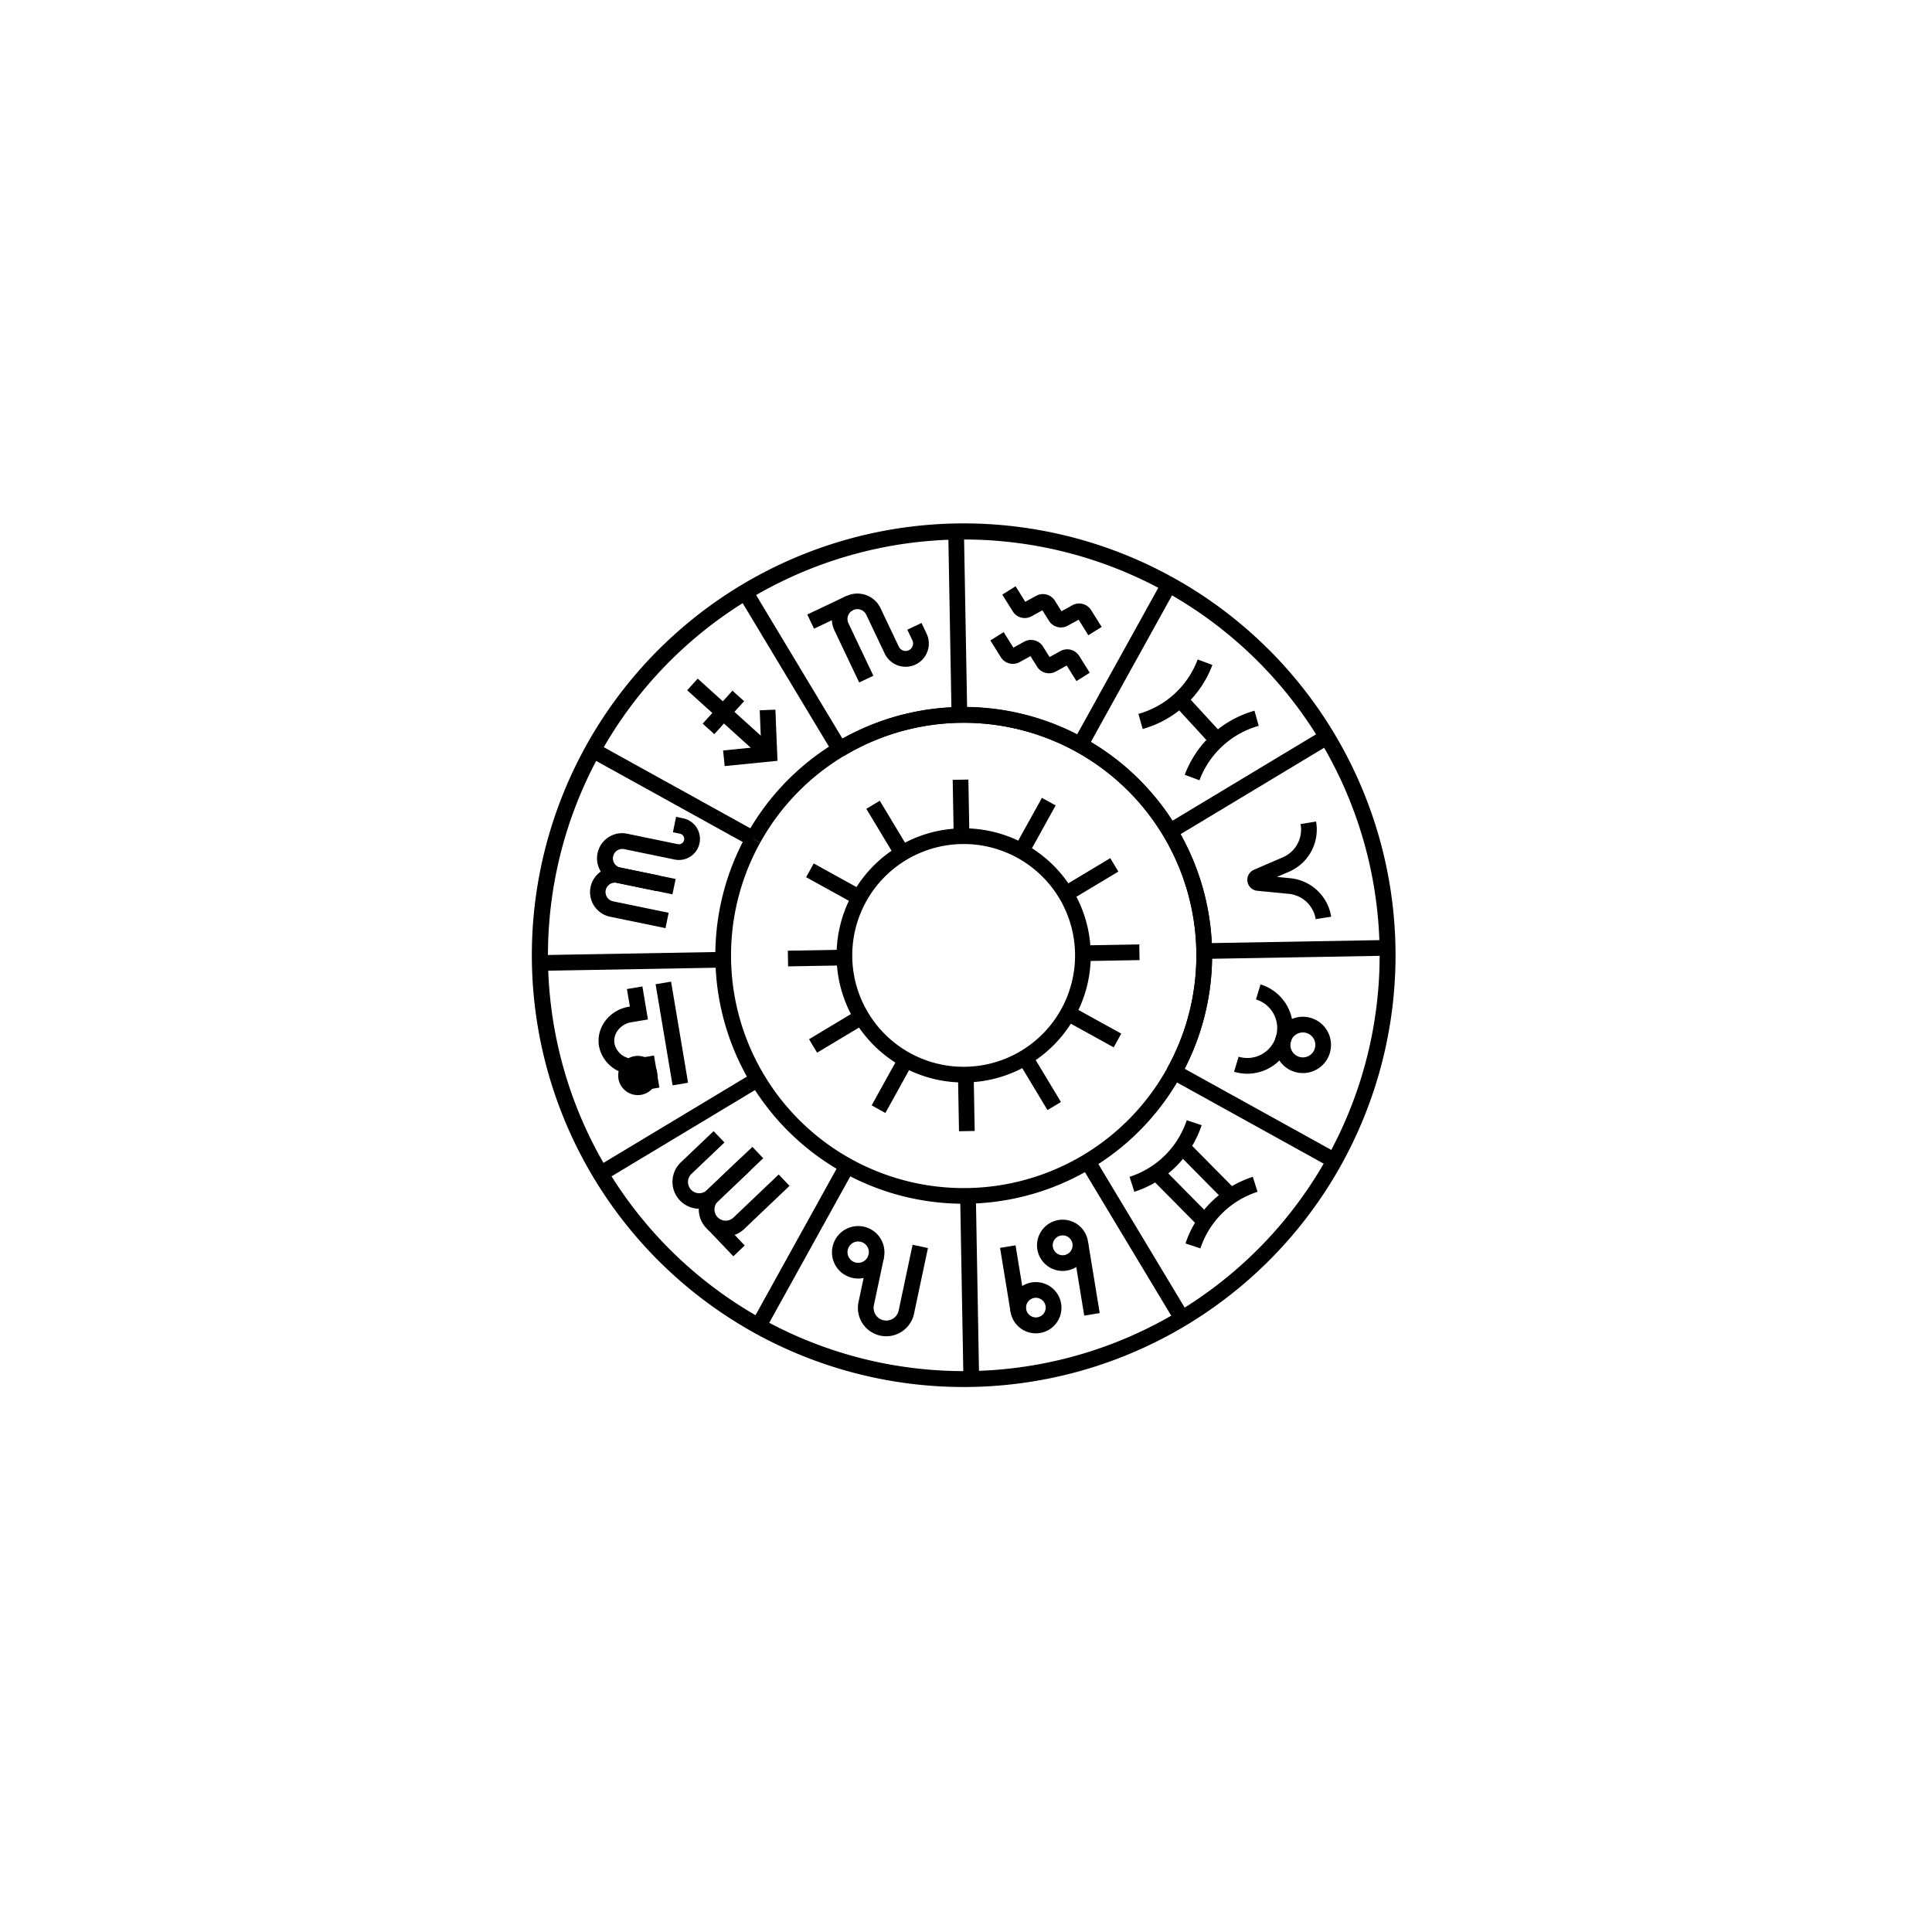 <svg viewBox="0 0 3060 3060" version="1.0" height="4080" width="4080" xmlns="http://www.w3.org/2000/svg"><path d="M1526.371 2196.82c-14.887 0-29.754-.484-44.61-1.457a682.402 682.402 0 0 1-44.417-4.36 684.909 684.909 0 0 1-44.04-7.245 684.51 684.51 0 0 1-86.195-23.024 683.546 683.546 0 0 1-41.785-15.675 683.181 683.181 0 0 1-40.676-18.368 682.403 682.403 0 0 1-39.394-20.98 684.505 684.505 0 0 1-74.266-49.434 685.43 685.43 0 0 1-34.554-28.242 682.671 682.671 0 0 1-32.641-30.437 680.77 680.77 0 0 1-30.586-32.5 683.812 683.812 0 0 1-99.34-147.75 683.279 683.279 0 0 1-47.531-124.957 685.812 685.812 0 0 1-10.305-43.422 684.284 684.284 0 0 1-13.664-132.989 685.102 685.102 0 0 1 1.254-44.609 684.78 684.78 0 0 1 11.215-88.5 684.337 684.337 0 0 1 9.91-43.512 684.403 684.403 0 0 1 28.219-84.629 683.547 683.547 0 0 1 38.996-80.234 683.555 683.555 0 0 1 77.2-109.156 684.668 684.668 0 0 1 62.656-63.5 684.231 684.231 0 0 1 70.394-54.809 683.956 683.956 0 0 1 37.726-23.843 685.847 685.847 0 0 1 39.2-21.336 683.461 683.461 0 0 1 40.511-18.73 681.669 681.669 0 0 1 41.645-16.052 682.129 682.129 0 0 1 42.602-13.3 683.561 683.561 0 0 1 176.324-24.754 685.454 685.454 0 0 1 44.62 1.054c14.86.84 29.68 2.16 44.454 3.965a682.636 682.636 0 0 1 44.102 6.856 682.475 682.475 0 0 1 43.562 9.714 682.755 682.755 0 0 1 42.836 12.536 685.506 685.506 0 0 1 41.926 15.3 685.474 685.474 0 0 1 40.84 18.004 684.815 684.815 0 0 1 77.722 43.793 682.89 682.89 0 0 1 71.363 53.54 682.426 682.426 0 0 1 32.915 30.144 682.877 682.877 0 0 1 59.582 66.394 682.684 682.684 0 0 1 26.418 35.97 682.48 682.48 0 0 1 24.015 37.616 681.846 681.846 0 0 1 21.512 39.102 680.924 680.924 0 0 1 18.914 40.418 680.65 680.65 0 0 1 16.238 41.57 680.423 680.423 0 0 1 13.492 42.54 685.153 685.153 0 0 1 10.692 43.327 685.651 685.651 0 0 1 7.84 43.934 681.15 681.15 0 0 1 4.957 44.352 681.865 681.865 0 0 1 2.054 44.578 682.516 682.516 0 0 1-.855 44.617 685.549 685.549 0 0 1-3.766 44.469 680.689 680.689 0 0 1-6.66 44.129 682.838 682.838 0 0 1-21.867 86.484 686.404 686.404 0 0 1-15.113 41.992 683.926 683.926 0 0 1-144.5 223.461 684.365 684.365 0 0 1-101.988 86.45 684.79 684.79 0 0 1-37.512 24.179 685.718 685.718 0 0 1-39.012 21.684 682.405 682.405 0 0 1-40.34 19.093 684.81 684.81 0 0 1-41.5 16.422 682.337 682.337 0 0 1-42.484 13.68 683.961 683.961 0 0 1-188.305 26.437Zm-.05-1342.343c-3.934 0-7.84.035-11.774.109a654.771 654.771 0 0 0-35.879 1.629 659.85 659.85 0 0 0-71.227 9.11 665.07 665.07 0 0 0-35.132 7.452 655.877 655.877 0 0 0-34.676 9.36 656.98 656.98 0 0 0-67.567 24.304 661.459 661.459 0 0 0-32.687 14.88 660.045 660.045 0 0 0-31.832 16.64 659.64 659.64 0 0 0-60.7 38.351 659.303 659.303 0 0 0-28.695 21.602 657.35 657.35 0 0 0-27.472 23.133 656.608 656.608 0 0 0-26.172 24.594 659.495 659.495 0 0 0-24.793 25.984 659.27 659.27 0 0 0-65.379 85.504 654.296 654.296 0 0 0-18.578 30.734 661.48 661.48 0 0 0-16.88 31.7 659.502 659.502 0 0 0-28.45 65.926 659.132 659.132 0 0 0-21.1 68.624 655.56 655.56 0 0 0-7.71 35.074 658.48 658.48 0 0 0-5.794 35.446 659.568 659.568 0 0 0-5.746 71.566 658.174 658.174 0 0 0 2.078 71.77 657.69 657.69 0 0 0 9.879 71.113 658.366 658.366 0 0 0 42.602 136.91 659.709 659.709 0 0 0 15.23 32.524 659.667 659.667 0 0 0 16.985 31.644 657.684 657.684 0 0 0 18.683 30.672 656.942 656.942 0 0 0 42.238 58.063 657.668 657.668 0 0 0 48.305 53.12 662.045 662.045 0 0 0 26.254 24.508 662.415 662.415 0 0 0 27.55 23.04 658.34 658.34 0 0 0 58.664 41.406 658.337 658.337 0 0 0 30.934 18.246 654.682 654.682 0 0 0 31.887 16.531 655.955 655.955 0 0 0 32.738 14.77 662.33 662.33 0 0 0 33.493 12.964 659.36 659.36 0 0 0 34.152 11.118 656.848 656.848 0 0 0 34.707 9.238 657.395 657.395 0 0 0 70.668 12.742 658.779 658.779 0 0 0 71.633 4.977 659.249 659.249 0 0 0 107.398-7.207 656.576 656.576 0 0 0 70.328-14.5 659.052 659.052 0 0 0 68.332-22.067 658.043 658.043 0 0 0 33.16-13.797 658.059 658.059 0 0 0 94.294-51.91 658.156 658.156 0 0 0 57.609-42.86 659.684 659.684 0 0 0 52.605-48.871 659.086 659.086 0 0 0 24.223-26.515 659.342 659.342 0 0 0 22.746-27.793 659.804 659.804 0 0 0 40.774-59.098 658.145 658.145 0 0 0 34.102-63.188 659.01 659.01 0 0 0 14.417-32.89 656.304 656.304 0 0 0 12.602-33.629 658.717 658.717 0 0 0 26.574-104.3 660.705 660.705 0 0 0 5.023-35.559 656.53 656.53 0 0 0 3.078-35.781 662.668 662.668 0 0 0 1.125-35.895 658.93 658.93 0 0 0-3.628-71.707 657.326 657.326 0 0 0-4.739-35.597 655.718 655.718 0 0 0-6.672-35.29 660.616 660.616 0 0 0-8.586-34.87 659.006 659.006 0 0 0-36.96-101.086 654.645 654.645 0 0 0-15.93-32.188 657.338 657.338 0 0 0-17.66-31.27 661.032 661.032 0 0 0-11.211-17.984 660.867 660.867 0 0 0-24.133-34.836 647.304 647.304 0 0 0-12.895-16.816 660.466 660.466 0 0 0-27.375-32.352 653.163 653.163 0 0 0-29.402-30.52 668.7 668.7 0 0 0-15.418-14.538 667.93 667.93 0 0 0-15.883-14.032 650.82 650.82 0 0 0-16.324-13.515 660.782 660.782 0 0 0-51.46-37.297 661.026 661.026 0 0 0-17.927-11.305 653.349 653.349 0 0 0-18.277-10.726 664.239 664.239 0 0 0-18.613-10.133 659.45 659.45 0 0 0-57.664-26.73 661.54 661.54 0 0 0-59.97-21.051 661.16 661.16 0 0 0-20.405-5.72 666.88 666.88 0 0 0-20.582-5.058 666.967 666.967 0 0 0-20.735-4.394 673.58 673.58 0 0 0-20.86-3.727 667.62 667.62 0 0 0-20.972-3.05 645.32 645.32 0 0 0-21.062-2.376 658.433 658.433 0 0 0-21.125-1.699 648.774 648.774 0 0 0-21.168-1.015 649.626 649.626 0 0 0-21.192-.336Zm344.132 849.293-21.73-12.09a364.2 364.2 0 0 0 7.03-13.332 366.185 366.185 0 0 0 12.395-27.465c1.88-4.664 3.66-9.36 5.348-14.094a369.166 369.166 0 0 0 8.938-28.777 368.395 368.395 0 0 0 3.582-14.64 368.422 368.422 0 0 0-163-391.754 363.58 363.58 0 0 0-12.91-7.782 364.157 364.157 0 0 0-13.215-7.246 373.709 373.709 0 0 0-13.5-6.703 370.094 370.094 0 0 0-27.77-11.715 364.778 364.778 0 0 0-14.219-4.996 364.61 364.61 0 0 0-14.41-4.41 361.821 361.821 0 0 0-14.582-3.82 368.575 368.575 0 0 0-29.566-5.832 369.672 369.672 0 0 0-14.942-2.009 371.116 371.116 0 0 0-15.007-1.39 365.152 365.152 0 0 0-15.051-.777 365.768 365.768 0 0 0-15.07-.16c-5.028.046-10.047.199-15.067.452-5.02.254-10.031.61-15.035 1.07-5.004.462-9.996 1.02-14.977 1.684-4.98.664-9.945 1.43-14.894 2.297a364.937 364.937 0 0 0-14.793 2.903 361.582 361.582 0 0 0-14.656 3.504 367.164 367.164 0 0 0-42.95 14.066 366.226 366.226 0 0 0-27.53 12.254 370.31 370.31 0 0 0-13.368 6.96 363.61 363.61 0 0 0-13.074 7.505l-.012.011-1.129.68a368.248 368.248 0 0 0-39.234 27.422 368.692 368.692 0 0 0-35.348 32.277 368.148 368.148 0 0 0-30.863 36.586 367.492 367.492 0 0 0-25.864 40.278l-21.753-12.043a392.455 392.455 0 0 1 9.757-16.668 390.513 390.513 0 0 1 10.563-16.172 392.744 392.744 0 0 1 23.441-30.691 387.733 387.733 0 0 1 12.824-14.446 391.608 391.608 0 0 1 27.696-26.918 386.773 386.773 0 0 1 14.804-12.406 391.223 391.223 0 0 1 31.348-22.563 394.156 394.156 0 0 1 33.406-19.379 393.389 393.389 0 0 1 17.38-8.433 390.538 390.538 0 0 1 17.769-7.574 394.89 394.89 0 0 1 18.12-6.692 394.926 394.926 0 0 1 37.118-10.676 395.22 395.22 0 0 1 37.988-6.984 392.49 392.49 0 0 1 38.488-3.223c6.438-.222 12.876-.289 19.317-.195 6.438.094 12.875.348 19.3.758 6.43.41 12.845.976 19.243 1.703a390.312 390.312 0 0 1 19.137 2.645 391.207 391.207 0 0 1 18.98 3.582 393.134 393.134 0 0 1 55.574 16.261 398.85 398.85 0 0 1 17.918 7.219 391.116 391.116 0 0 1 17.543 8.09 391.038 391.038 0 0 1 17.121 8.937 394.293 394.293 0 0 1 32.829 20.344 394.302 394.302 0 0 1 15.629 11.36 394.484 394.484 0 0 1 29.484 24.941 394.824 394.824 0 0 1 26.898 27.715 397.329 397.329 0 0 1 12.395 14.816 391.901 391.901 0 0 1 22.535 31.363 391.646 391.646 0 0 1 10.086 16.473 392.98 392.98 0 0 1 37.703 88.66 400.213 400.213 0 0 1 4.867 18.692 395.088 395.088 0 0 1 3.942 18.91 388.812 388.812 0 0 1 3.007 19.078 391.176 391.176 0 0 1 2.07 19.203c.536 6.418.911 12.848 1.126 19.285a388.2 388.2 0 0 1 .176 19.313 387.899 387.899 0 0 1-.774 19.3 394.207 394.207 0 0 1-4.379 38.367 393.016 393.016 0 0 1-8.125 37.758 392.843 392.843 0 0 1-11.785 36.774c-2.266 6.031-4.676 12-7.234 17.91a393.288 393.288 0 0 1-17.059 34.648Zm0 0"></path><path d="M1526.36 1906.543a392.691 392.691 0 0 1-50.914-3.305 391.873 391.873 0 0 1-50.055-9.863 394.032 394.032 0 0 1-48.36-16.258 393.099 393.099 0 0 1-23.285-10.449 393.284 393.284 0 0 1-44.297-25.305 397.636 397.636 0 0 1-20.828-14.754 395.107 395.107 0 0 1-19.824-16.074 394.8 394.8 0 0 1-18.738-17.324 396.939 396.939 0 0 1-17.579-18.504 393.326 393.326 0 0 1-91.023-180.234 391.403 391.403 0 0 1-4.457-25.13 392.033 392.033 0 0 1-2.82-25.363 393.985 393.985 0 0 1-1.168-25.496c-.114-8.507.05-17.015.488-25.515a392.822 392.822 0 0 1 11.344-75.606 390.28 390.28 0 0 1 7.023-24.535 390.527 390.527 0 0 1 8.598-24.027 392.767 392.767 0 0 1 21.773-46.133l21.73 12.074c-3.573 6.45-6.948 13-10.124 19.653a368.054 368.054 0 0 0-28.234 83.582 369.674 369.674 0 0 0-6.419 43.718 371.826 371.826 0 0 0-1.23 22.07c-.191 7.372-.16 14.739.094 22.106.254 7.367.726 14.719 1.418 22.059a369.476 369.476 0 0 0 6.793 43.664 368.212 368.212 0 0 0 50.68 121.812 364.943 364.943 0 0 0 12.558 18.192 368.32 368.32 0 0 0 13.625 17.406 370.362 370.362 0 0 0 30.262 32.207 368.188 368.188 0 0 0 33.898 28.351 367.543 367.543 0 0 0 37.047 24.09 367.039 367.039 0 0 0 39.668 19.484 368.349 368.349 0 0 0 63.148 19.996 372.597 372.597 0 0 0 21.727 4.102 369.132 369.132 0 0 0 66.094 4.41 368.758 368.758 0 0 0 108.484-18.992 368.204 368.204 0 0 0 40.988-16.527c6.66-3.16 13.22-6.52 19.676-10.074 6.461-3.555 12.805-7.301 19.04-11.238a369.735 369.735 0 0 0 35.883-25.793 370.156 370.156 0 0 0 16.718-14.465 368.108 368.108 0 0 0 30.684-31.8 366.378 366.378 0 0 0 13.859-17.224 367.532 367.532 0 0 0 24.496-36.777 367.01 367.01 0 0 0 10.55-19.426 368.795 368.795 0 0 0 17.52-40.57 372.577 372.577 0 0 0 6.902-21 370.555 370.555 0 0 0 5.63-21.375 367.955 367.955 0 0 0 7.37-43.57 367.937 367.937 0 0 0 1.165-66.223 363.939 363.939 0 0 0-2.262-21.992 367.604 367.604 0 0 0-3.574-21.813 369.646 369.646 0 0 0-4.875-21.558 367.168 367.168 0 0 0-6.16-21.23 368.106 368.106 0 0 0-16.082-41.16 370.088 370.088 0 0 0-9.86-19.786 371.155 371.155 0 0 0-11.031-19.156 369.47 369.47 0 0 0-12.16-18.461 369.62 369.62 0 0 0-27.524-34.57 368.538 368.538 0 0 0-15.27-15.985 368.428 368.428 0 0 0-109.015-74.324 368.921 368.921 0 0 0-20.46-8.375 368.435 368.435 0 0 0-20.927-7.13 367.994 367.994 0 0 0-42.941-10.438 371.957 371.957 0 0 0-21.863-3.272 368.91 368.91 0 0 0-44.121-2.582 368.844 368.844 0 0 0-44.11 2.719 365.576 365.576 0 0 0-21.855 3.335 368.938 368.938 0 0 0-42.91 10.566 365.36 365.36 0 0 0-20.903 7.196 367.713 367.713 0 0 0-40.328 18.078 366.725 366.725 0 0 0-19.277 10.82l-12.844-21.277a393.564 393.564 0 0 1 39.852-20.96 393.3 393.3 0 0 1 130.14-33.938c7.485-.629 14.98-1.04 22.488-1.235a393.63 393.63 0 0 1 89.555 7.942 393.24 393.24 0 0 1 21.922 5.172 395.46 395.46 0 0 1 21.59 6.414 394.437 394.437 0 0 1 62.078 26.496 392.275 392.275 0 0 1 38.465 23.402 395.771 395.771 0 0 1 18.168 13.313 398.305 398.305 0 0 1 17.375 14.332 394.534 394.534 0 0 1 16.523 15.3 393.613 393.613 0 0 1 43.957 51.215 393.18 393.18 0 0 1 12.617 18.657 393.76 393.76 0 0 1 11.532 19.343 395.075 395.075 0 0 1 19.648 40.512 393.399 393.399 0 0 1 29.672 131.164c.379 7.5.543 15.004.496 22.516a393.314 393.314 0 0 1-.797 22.508 391.821 391.821 0 0 1-5.441 44.691 392.956 392.956 0 0 1-35.477 106.48 393.388 393.388 0 0 1-35.316 57.512 392.065 392.065 0 0 1-13.903 17.719 391.606 391.606 0 0 1-14.89 16.895 395.055 395.055 0 0 1-15.836 16.015 394.355 394.355 0 0 1-34.29 29.184 394.891 394.891 0 0 1-18.339 13.07 391.968 391.968 0 0 1-19.059 12 393.641 393.641 0 0 1-60.852 29.203 393.364 393.364 0 0 1-109.577 24.317c-7.492.562-14.992.914-22.5 1.05-2.344.036-4.688.055-7.028.059Zm0 0"></path><path d="m1520.742 1894.277 24.86-.441 5.191 290.223-24.855.441ZM1501.898 842.379l24.856-.445 5.195 290.238-24.86.441ZM1169.723 944.418l21.316-12.816 149.64 248.82-21.316 12.82ZM1712.023 1846.02l21.317-12.817 149.633 248.824-21.313 12.817ZM933.04 1198.965l12.038-21.75 254.05 140.613-12.038 21.75ZM1853.574 1708.602l12.04-21.75 254.05 140.613-12.043 21.75ZM1907.004 1493.922l290.258-5.102.437 24.856-290.258 5.101ZM854.992 1512.762l290.258-5.102.434 24.856-290.254 5.101ZM1846.387 1306.285l248.804-149.691 12.817 21.297-248.805 149.695ZM944.66 1848.5l248.844-149.629 12.82 21.313-248.847 149.629ZM1700.004 1173.996l140.633-254.02 21.75 12.04-140.633 254.02ZM1190.316 2094.422l140.637-254.02 21.75 12.04-140.637 254.019ZM1041.234 1703.41c0 1.016-.046 2.031-.148 3.043a31.522 31.522 0 0 1-.445 3.016 31.166 31.166 0 0 1-3.075 8.582 31.018 31.018 0 0 1-10.137 11.184 31.018 31.018 0 0 1-11.199 4.636c-.996.2-2 .348-3.011.45a31.818 31.818 0 0 1-3.047.148c-1.016 0-2.031-.051-3.043-.149a31.75 31.75 0 0 1-5.973-1.188 31.172 31.172 0 0 1-10.691-5.715 31.105 31.105 0 0 1-8.992-12.124 30.904 30.904 0 0 1-2.215-8.84 31.676 31.676 0 0 1-.149-3.043c0-1.02.051-2.035.149-3.047a31.535 31.535 0 0 1 1.187-5.972 31.172 31.172 0 0 1 5.715-10.688 31.105 31.105 0 0 1 12.125-8.992c.938-.387 1.895-.73 2.871-1.027a31.75 31.75 0 0 1 5.973-1.188 31.676 31.676 0 0 1 3.043-.148c1.015 0 2.031.05 3.047.148a31.75 31.75 0 0 1 5.969 1.188 31.172 31.172 0 0 1 10.691 5.715 31.105 31.105 0 0 1 8.992 12.124 30.904 30.904 0 0 1 2.215 8.84c.101 1.012.148 2.028.148 3.047ZM1809.805 1154.637l-6.676-23.946a140.076 140.076 0 0 0 15.613-5.39 140.403 140.403 0 0 0 28.809-16.051 140.672 140.672 0 0 0 34.289-35.45 140.45 140.45 0 0 0 8.406-14.214 141.061 141.061 0 0 0 6.684-15.106l23.304 8.668a165.23 165.23 0 0 1-7.867 17.782 165.537 165.537 0 0 1-4.703 8.511 164.439 164.439 0 0 1-5.191 8.223 164.626 164.626 0 0 1-11.793 15.46 165.287 165.287 0 0 1-6.551 7.188 165.567 165.567 0 0 1-6.969 6.79 164.932 164.932 0 0 1-15.062 12.293 162.658 162.658 0 0 1-8.047 5.464 168.135 168.135 0 0 1-8.352 4.985 167.168 167.168 0 0 1-17.512 8.449c-3 1.238-6.03 2.387-9.097 3.441a163.729 163.729 0 0 1-9.285 2.903ZM1899.781 1235.832l-23.308-8.664a166.69 166.69 0 0 1 7.87-17.781 165.652 165.652 0 0 1 9.9-16.739 168.128 168.128 0 0 1 5.667-7.902 166.87 166.87 0 0 1 6.125-7.559 165.472 165.472 0 0 1 36.633-31.73 168.135 168.135 0 0 1 8.352-4.984c2.835-1.578 5.71-3.07 8.632-4.48a164.06 164.06 0 0 1 8.883-3.97 160.452 160.452 0 0 1 9.098-3.441 164.6 164.6 0 0 1 9.281-2.902l6.68 23.945a141.194 141.194 0 0 0-15.617 5.387 140.8 140.8 0 0 0-53.09 38.363 140.738 140.738 0 0 0-25.106 42.457Zm0 0"></path><path d="m1859.633 1116.402 18.304-16.82 59.126 64.32-18.305 16.825ZM1901.238 1977.258l-23.597-7.817a161.445 161.445 0 0 1 3.336-9.132 165.586 165.586 0 0 1 8.254-17.602 166.938 166.938 0 0 1 4.886-8.41 167.221 167.221 0 0 1 5.371-8.106 166.123 166.123 0 0 1 12.125-15.199 165.338 165.338 0 0 1 6.711-7.039 165.23 165.23 0 0 1 14.598-12.84 161.446 161.446 0 0 1 7.84-5.754 161.689 161.689 0 0 1 8.164-5.285 168.58 168.58 0 0 1 8.457-4.8 168.695 168.695 0 0 1 8.726-4.294 169.863 169.863 0 0 1 8.965-3.773 165.803 165.803 0 0 1 9.172-3.238l7.547 23.668a141.118 141.118 0 0 0-30 13.688 141.647 141.647 0 0 0-13.594 9.382 141.148 141.148 0 0 0-12.402 10.91 140.671 140.671 0 0 0-28.438 40.3 140.964 140.964 0 0 0-6.12 15.34ZM1796.625 1887.598l-7.555-23.672a140.81 140.81 0 0 0 43.605-23.07 140.58 140.58 0 0 0 12.4-10.915 140.726 140.726 0 0 0 34.555-55.652l23.597 7.816a161.566 161.566 0 0 1-3.336 9.137 167.004 167.004 0 0 1-8.25 17.606 165.107 165.107 0 0 1-4.887 8.406 165.44 165.44 0 0 1-5.371 8.11 166.12 166.12 0 0 1-25.946 28.878c-2.433 2.14-4.93 4.211-7.488 6.203a168.214 168.214 0 0 1-7.84 5.758 166.977 166.977 0 0 1-16.625 10.086 168.694 168.694 0 0 1-8.726 4.293 168.489 168.489 0 0 1-8.965 3.773 168.993 168.993 0 0 1-9.168 3.243Zm0 0"></path><path d="m1863.547 1825.332 17.672-17.484 77.054 77.859-17.671 17.484ZM1822.594 1865.836l17.668-17.484 77.074 77.863-17.672 17.484ZM1723.79 1006.148l-15.415-24.62-17.02 9.359c-.625.351-1.265.672-1.918.965a23.054 23.054 0 0 1-4.07 1.355c-.699.16-1.402.285-2.113.379-.711.09-1.426.148-2.14.172-.716.027-1.43.015-2.15-.031a21.705 21.705 0 0 1-2.132-.235 22.626 22.626 0 0 1-6.129-1.914 21.464 21.464 0 0 1-1.89-1.02 22.308 22.308 0 0 1-4.965-4.074 21.818 21.818 0 0 1-2.574-3.43l-10.282-16.413-16.945 9.34a22.568 22.568 0 0 1-3.922 1.742 22.554 22.554 0 0 1-4.184.965c-.71.093-1.421.152-2.14.175-.715.024-1.43.012-2.149-.031a21.705 21.705 0 0 1-2.132-.234 22.551 22.551 0 0 1-6.133-1.914 21.464 21.464 0 0 1-1.89-1.02c-.614-.371-1.212-.77-1.786-1.2a22.084 22.084 0 0 1-3.184-2.874 22.178 22.178 0 0 1-2.574-3.434l-16.488-26.379 21.074-13.172 15.367 24.582 16.95-9.343a21.464 21.464 0 0 1 1.917-.965c.653-.293 1.32-.55 2-.781.68-.227 1.372-.418 2.07-.582.696-.16 1.403-.286 2.114-.38.711-.093 1.426-.152 2.14-.179a23.19 23.19 0 0 1 2.15.031c.714.043 1.425.125 2.136.235a22.82 22.82 0 0 1 2.101.441c.696.18 1.38.395 2.051.64.672.247 1.332.524 1.98.833.645.312 1.278.652 1.891 1.023a22.135 22.135 0 0 1 4.965 4.074 22.178 22.178 0 0 1 2.574 3.434l10.285 16.418 17.004-9.36a23.786 23.786 0 0 1 1.918-.964 23.054 23.054 0 0 1 4.07-1.356c.696-.16 1.403-.285 2.114-.379a22.935 22.935 0 0 1 4.285-.144 22.973 22.973 0 0 1 4.234.676 23.43 23.43 0 0 1 2.047.64 22.073 22.073 0 0 1 3.871 1.852 21.75 21.75 0 0 1 3.442 2.554c.535.477 1.043.98 1.523 1.512a22.844 22.844 0 0 1 2.578 3.426l16.547 26.414ZM1704.938 1078.746l-15.43-24.629-17.031 9.363c-.622.356-1.262.676-1.918.965a22.209 22.209 0 0 1-8.32 1.914c-.716.024-1.43.012-2.145-.03a22.973 22.973 0 0 1-2.133-.24 21.356 21.356 0 0 1-2.102-.44c-.695-.18-1.375-.391-2.05-.637a22.518 22.518 0 0 1-7.309-4.414 22.246 22.246 0 0 1-2.887-3.168 22.518 22.518 0 0 1-1.203-1.778l-10.27-16.43-16.96 9.348a22.56 22.56 0 0 1-1.918.965 22.502 22.502 0 0 1-8.317 1.91c-.715.024-1.433.016-2.148-.03a21.705 21.705 0 0 1-2.133-.235 22.802 22.802 0 0 1-2.101-.438 22.169 22.169 0 0 1-2.047-.64 21.86 21.86 0 0 1-3.871-1.848 21.75 21.75 0 0 1-1.782-1.191 21.325 21.325 0 0 1-1.66-1.36 22.33 22.33 0 0 1-4.105-4.938l-16.496-26.398 21.074-13.176 15.367 24.579 16.957-9.344a21.47 21.47 0 0 1 1.918-.965 21.891 21.891 0 0 1 4.07-1.356c.696-.164 1.403-.289 2.11-.382.71-.09 1.425-.149 2.14-.176.715-.024 1.43-.012 2.145.031a21.916 21.916 0 0 1 4.234.676c.696.18 1.38.39 2.051.637.672.246 1.332.523 1.98.832.645.308 1.274.648 1.887 1.015.613.371 1.211.766 1.785 1.196.575.425 1.13.879 1.66 1.355.532.48 1.04.984 1.524 1.516a22.055 22.055 0 0 1 2.578 3.422l10.285 16.441 17.028-9.363a22.53 22.53 0 0 1 3.918-1.735 22.188 22.188 0 0 1 4.175-.953c.711-.094 1.426-.152 2.14-.176.716-.023 1.43-.011 2.145.032.711.047 1.422.125 2.13.238a22.82 22.82 0 0 1 4.148 1.078c.672.246 1.328.524 1.976.832.645.313 1.274.649 1.887 1.02a21.75 21.75 0 0 1 1.781 1.191 22.193 22.193 0 0 1 3.18 2.871c.484.527.941 1.078 1.371 1.652.43.57.832 1.16 1.207 1.774l16.555 26.402ZM2083.86 1455.824a47.773 47.773 0 0 0-.782-3.855 46.947 46.947 0 0 0-1.09-3.782 48.406 48.406 0 0 0-3.093-7.226 49.11 49.11 0 0 0-1.985-3.399 47.2 47.2 0 0 0-4.765-6.253 47.914 47.914 0 0 0-2.75-2.813 49.206 49.206 0 0 0-2.977-2.578 48.913 48.913 0 0 0-3.172-2.324 50.052 50.052 0 0 0-3.355-2.055 49.328 49.328 0 0 0-3.516-1.773 47.395 47.395 0 0 0-3.645-1.477 47.697 47.697 0 0 0-11.492-2.578l-49.918-4.856a17.418 17.418 0 0 1-2.824-.511 17.277 17.277 0 0 1-5.207-2.363 17.031 17.031 0 0 1-2.246-1.79 17.457 17.457 0 0 1-1.918-2.132 17.381 17.381 0 0 1-1.54-2.422 17.47 17.47 0 0 1-1.124-2.64 17.475 17.475 0 0 1-.879-5.653c.012-.957.102-1.91.27-2.856.168-.945.41-1.87.734-2.773.32-.906.71-1.777 1.18-2.617.464-.84.996-1.633 1.59-2.387a17.449 17.449 0 0 1 6.785-5.176l45.652-19.695c1.21-.52 2.398-1.09 3.562-1.707a48.02 48.02 0 0 0 6.641-4.274 48.359 48.359 0 0 0 5.848-5.305 47.544 47.544 0 0 0 4.89-6.195 48.118 48.118 0 0 0 3.809-6.918 46.235 46.235 0 0 0 1.46-3.668 47.4 47.4 0 0 0 1.993-7.64c.227-1.297.399-2.606.52-3.918.117-1.313.18-2.625.191-3.945a49.4 49.4 0 0 0-.137-3.95 49.003 49.003 0 0 0-.46-3.922l-.208-1.207 24.547-4.007.203 1.261c.317 1.98.551 3.97.703 5.965.153 2 .223 4 .207 6.004a71.562 71.562 0 0 1-.289 6 74.513 74.513 0 0 1-.78 5.953 73.773 73.773 0 0 1-1.274 5.871 72.044 72.044 0 0 1-1.754 5.742 72.155 72.155 0 0 1-2.223 5.582 72.398 72.398 0 0 1-5.781 10.516 72.484 72.484 0 0 1-7.438 9.422 73.782 73.782 0 0 1-4.273 4.219 73.568 73.568 0 0 1-4.61 3.851 73.04 73.04 0 0 1-10.093 6.496 73.255 73.255 0 0 1-5.414 2.602l-19.106 8.242 21.11 2.059a72.657 72.657 0 0 1 11.754 2.133 72.44 72.44 0 0 1 16.586 6.719 72.342 72.342 0 0 1 5.097 3.124 72.249 72.249 0 0 1 9.344 7.442 72.874 72.874 0 0 1 11.426 13.773 73.286 73.286 0 0 1 5.59 10.559 73.69 73.69 0 0 1 2.125 5.59 73.015 73.015 0 0 1 1.656 5.742c.476 1.937.87 3.89 1.183 5.86Zm-87.876-55.46-.011.011ZM2063.5 1699.605c-4.395 0-8.695-.64-12.902-1.918a43.54 43.54 0 0 1-2.637-.89 43.442 43.442 0 0 1-5.082-2.262 44.768 44.768 0 0 1-2.426-1.363 44.973 44.973 0 0 1-4.57-3.172 44.153 44.153 0 0 1-2.13-1.793 42.401 42.401 0 0 1-2.01-1.918 44.17 44.17 0 0 1-3.648-4.203 44.76 44.76 0 0 1-1.622-2.262 41.806 41.806 0 0 1-1.473-2.36c-.469-.8-.91-1.616-1.328-2.444a46.092 46.092 0 0 1-1.168-2.524 41.897 41.897 0 0 1-1.012-2.594 42.569 42.569 0 0 1-.847-2.648 46.215 46.215 0 0 1-.68-2.7c-.2-.906-.371-1.816-.512-2.734-.14-.918-.254-1.84-.34-2.761a44.135 44.135 0 0 1 .024-8.336 41.03 41.03 0 0 1 .351-2.762c.145-.918.32-1.828.524-2.73a45.436 45.436 0 0 1 1.554-5.344c.317-.871.657-1.735 1.028-2.586a43.45 43.45 0 0 1 1.183-2.52c.418-.824.868-1.636 1.336-2.437a44.084 44.084 0 0 1 3.121-4.605 44.128 44.128 0 0 1 1.77-2.15c.61-.698 1.242-1.374 1.898-2.034a44.587 44.587 0 0 1 4.16-3.692c.731-.57 1.481-1.117 2.247-1.644a44.074 44.074 0 0 1 4.773-2.852c.824-.426 1.66-.828 2.512-1.199.847-.375 1.71-.719 2.582-1.04.87-.32 1.75-.612 2.64-.874a41.917 41.917 0 0 1 2.692-.711 43.126 43.126 0 0 1 5.484-.91 47.39 47.39 0 0 1 2.778-.2 47.165 47.165 0 0 1 2.78-.023c.93.024 1.856.074 2.782.152.922.079 1.844.188 2.762.325.918.133 1.832.3 2.738.492a44.52 44.52 0 0 1 12.945 4.96 44.81 44.81 0 0 1 4.637 3.067c.742.559 1.465 1.14 2.168 1.746.707.602 1.39 1.23 2.055 1.875a49.126 49.126 0 0 1 1.933 2 42.383 42.383 0 0 1 1.805 2.121 40.284 40.284 0 0 1 1.668 2.227 41.767 41.767 0 0 1 1.527 2.324c.489.793.946 1.598 1.38 2.418.437.82.843 1.653 1.226 2.496.383.848.738 1.703 1.07 2.57.328.868.629 1.747.902 2.633.278.883.524 1.778.743 2.68.218.902.406 1.809.57 2.723.16.914.293 1.832.398 2.754.106.922.18 1.847.227 2.773.047.926.066 1.856.055 2.781-.012.93-.051 1.856-.118 2.782-.07.925-.168 1.847-.293 2.765a46.286 46.286 0 0 1-.464 2.746c-.184.91-.395 1.813-.637 2.707a44.488 44.488 0 0 1-.8 2.664 44.485 44.485 0 0 1-2.099 5.153c-.402.836-.828 1.66-1.28 2.468a45.878 45.878 0 0 1-1.438 2.383 44.092 44.092 0 0 1-1.582 2.29 44.55 44.55 0 0 1-1.72 2.187 44.471 44.471 0 0 1-1.855 2.074c-.64.672-1.3 1.324-1.98 1.957a43.998 43.998 0 0 1-4.305 3.52 44.242 44.242 0 0 1-4.71 2.957 44.59 44.59 0 0 1-7.664 3.285c-.883.285-1.778.539-2.676.77a46.652 46.652 0 0 1-5.465 1.031c-.922.113-1.848.199-2.774.254-.926.058-1.851.085-2.781.085Zm-5.691-25.707a19.415 19.415 0 0 0 3.796.75c.645.063 1.29.094 1.934.094.648 0 1.293-.031 1.938-.097a18.531 18.531 0 0 0 1.914-.286 18.428 18.428 0 0 0 1.882-.472 20.273 20.273 0 0 0 1.825-.653 19.884 19.884 0 0 0 6.402-4.285 20.283 20.283 0 0 0 2.453-2.992 19.88 19.88 0 0 0 1.82-3.418 19.415 19.415 0 0 0 1.121-3.703 19.735 19.735 0 0 0 .38-3.852 20.046 20.046 0 0 0-.383-3.851 19.85 19.85 0 0 0-1.125-3.703 20.486 20.486 0 0 0-1.829-3.414 19.655 19.655 0 0 0-3.895-4.29 19.921 19.921 0 0 0-4.973-2.977 19.415 19.415 0 0 0-3.703-1.121 19.735 19.735 0 0 0-3.85-.378c-.649 0-1.293.031-1.938.098-.644.062-1.281.156-1.914.285-.637.125-1.262.281-1.883.469a20.302 20.302 0 0 0-3.574 1.484 19.61 19.61 0 0 0-5.953 4.89 19.921 19.921 0 0 0-2.977 4.969 19.491 19.491 0 0 0-1.398 5.621c-.063.645-.094 1.29-.094 1.938.004.644.035 1.289.102 1.934.062.644.16 1.28.285 1.917a19.877 19.877 0 0 0 5.41 10.102c.457.461.938.895 1.438 1.305a20.323 20.323 0 0 0 3.215 2.152c.57.305 1.152.582 1.75.828.597.25 1.202.469 1.824.656Zm0 0"></path><path d="M1975.648 1700.602a72.25 72.25 0 0 1-21.07-3.145l7.207-23.789c1.488.45 2.992.824 4.512 1.129a47.278 47.278 0 0 0 13.89.676 47.006 47.006 0 0 0 4.602-.684 47.22 47.22 0 0 0 13.09-4.687 47.215 47.215 0 0 0 7.723-5.165 47.378 47.378 0 0 0 3.445-3.12 47.814 47.814 0 0 0 5.89-7.184 46.804 46.804 0 0 0 4.376-8.196 47.016 47.016 0 0 0 2.695-8.886c.3-1.524.531-3.055.68-4.602a46.1 46.1 0 0 0 .226-4.644c0-1.551-.074-3.098-.226-4.645a49.218 49.218 0 0 0-.684-4.598 47.043 47.043 0 0 0-2.703-8.887 47.445 47.445 0 0 0-4.38-8.19 47.432 47.432 0 0 0-13.078-13.07 47.871 47.871 0 0 0-8.195-4.376 48.248 48.248 0 0 0-4.378-1.566l7.21-23.79a72.764 72.764 0 0 1 6.055 2.137 72.815 72.815 0 0 1 5.84 2.668 72.794 72.794 0 0 1 5.582 3.176 72.075 72.075 0 0 1 10.211 7.77 72.103 72.103 0 0 1 8.676 9.449 73.412 73.412 0 0 1 3.676 5.27 72 72 0 0 1 5.875 11.402c.808 1.984 1.527 4 2.16 6.047a72.539 72.539 0 0 1 3.152 18.953 73.26 73.26 0 0 1-.082 6.418 73.01 73.01 0 0 1-1.871 12.695 72.2 72.2 0 0 1-4.086 12.16 71.574 71.574 0 0 1-2.836 5.762 72.085 72.085 0 0 1-11.398 15.469 73.124 73.124 0 0 1-4.66 4.414 72.716 72.716 0 0 1-16.07 10.53 72.113 72.113 0 0 1-12.02 4.497 71.437 71.437 0 0 1-6.258 1.43c-2.11.386-4.23.675-6.363.87a71.78 71.78 0 0 1-6.415.302ZM1699.04 1972.54l24.546-4.02 18.207 111.187-24.547 4.02Zm0 0"></path><path d="M1683 2012.98c-.863 0-1.723-.03-2.586-.085a40.705 40.705 0 0 1-5.125-.668 39.957 39.957 0 0 1-2.523-.579 39.975 39.975 0 0 1-4.906-1.629 42.62 42.62 0 0 1-2.368-1.042 42.658 42.658 0 0 1-2.297-1.196 38.688 38.688 0 0 1-2.21-1.34 42.003 42.003 0 0 1-4.152-3.082 40.44 40.44 0 0 1-3.723-3.59 40.128 40.128 0 0 1-4.66-6.19 39.72 39.72 0 0 1-1.278-2.25 38.68 38.68 0 0 1-1.133-2.325 38.422 38.422 0 0 1-.984-2.39 41.115 41.115 0 0 1-2.012-7.485 43.532 43.532 0 0 1-.348-2.566 43.495 43.495 0 0 1-.183-2.579 43.907 43.907 0 0 1-.02-2.586c.024-.863.07-1.722.149-2.582a40.802 40.802 0 0 1 .78-5.113 40.6 40.6 0 0 1 1.427-4.969 41.005 41.005 0 0 1 3.293-7.015 43.8 43.8 0 0 1 1.386-2.184 42.046 42.046 0 0 1 3.18-4.078 42.452 42.452 0 0 1 1.777-1.879 38.431 38.431 0 0 1 1.895-1.762 42.498 42.498 0 0 1 2-1.64 41.21 41.21 0 0 1 6.574-4.106 42.598 42.598 0 0 1 2.352-1.078 39.978 39.978 0 0 1 4.882-1.703 42.77 42.77 0 0 1 2.512-.613 43.437 43.437 0 0 1 2.547-.453 40.771 40.771 0 0 1 10.32-.172c.86.097 1.711.219 2.563.37a40.43 40.43 0 0 1 2.531.528c.836.207 1.668.434 2.492.692.825.257 1.637.539 2.446.847a40.99 40.99 0 0 1 11.144 6.457 40.454 40.454 0 0 1 3.79 3.52c.593.625 1.167 1.27 1.718 1.933.555.66 1.086 1.34 1.594 2.04a41.234 41.234 0 0 1 2.781 4.36 41.193 41.193 0 0 1 2.203 4.675 42.088 42.088 0 0 1 1.59 4.922c.21.835.398 1.675.555 2.527.16.848.293 1.7.394 2.555.106.855.184 1.714.235 2.574.046.863.07 1.726.066 2.586a43.87 43.87 0 0 1-.098 2.586c-.062.859-.148 1.718-.265 2.574a37.744 37.744 0 0 1-.426 2.55 39.896 39.896 0 0 1-2.238 7.419 39.919 39.919 0 0 1-3.605 6.86 40.263 40.263 0 0 1-3.102 4.136 42.5 42.5 0 0 1-1.743 1.914 42.616 42.616 0 0 1-1.863 1.797 40.07 40.07 0 0 1-1.969 1.672 39.679 39.679 0 0 1-4.246 2.957c-.734.449-1.488.87-2.25 1.27-.765.398-1.543.773-2.332 1.124-.789.348-1.586.672-2.398.973a41.006 41.006 0 0 1-7.492 1.976 42.49 42.49 0 0 1-6.641.535Zm.125-56.32a14.63 14.63 0 0 0-1.852.106 15.735 15.735 0 0 0-3.605.852 15.975 15.975 0 0 0-4.781 2.788 16.015 16.015 0 0 0-2.52 2.715 15.615 15.615 0 0 0-1.816 3.23 15.768 15.768 0 0 0-1.191 5.406 16.075 16.075 0 0 0 .285 3.691 15.768 15.768 0 0 0 1.144 3.525c.258.562.55 1.105.875 1.632.32.532.676 1.036 1.059 1.524.382.488.793.95 1.234 1.387.438.437.898.847 1.387 1.23.484.383.992.738 1.52 1.059.527.324 1.073.617 1.636.875.563.257 1.14.484 1.727.675.59.192 1.187.344 1.796.465.61.121 1.22.207 1.836.254.618.047 1.239.059 1.856.035a15.886 15.886 0 0 0 5.41-1.195 15.867 15.867 0 0 0 3.227-1.816 15.916 15.916 0 0 0 2.714-2.52c.399-.473.77-.965 1.114-1.48.343-.516.656-1.051.933-1.606a15.755 15.755 0 0 0 1.594-5.3c.07-.618.105-1.235.102-1.856 0-.617-.04-1.234-.114-1.848a15.936 15.936 0 0 0-.332-1.824 16.329 16.329 0 0 0-.547-1.773 14.96 14.96 0 0 0-.75-1.7 15.979 15.979 0 0 0-2.07-3.07 15.915 15.915 0 0 0-2.73-2.5 15.459 15.459 0 0 0-4.336-2.207 15.449 15.449 0 0 0-4.809-.754ZM1640.598 2111.816a40.831 40.831 0 0 1-5.16-.328 42.123 42.123 0 0 1-5.074-.984 41.14 41.14 0 0 1-7.278-2.664 42.599 42.599 0 0 1-2.297-1.192 39.637 39.637 0 0 1-2.215-1.336 39.665 39.665 0 0 1-4.156-3.078c-.66-.554-1.3-1.132-1.922-1.73a40.128 40.128 0 0 1-3.492-3.813 40.265 40.265 0 0 1-4.262-6.472 41.239 41.239 0 0 1-1.137-2.324 37.462 37.462 0 0 1-.984-2.391 39.272 39.272 0 0 1-.832-2.45 39.206 39.206 0 0 1-1.187-5.03 40.379 40.379 0 0 1-.54-5.141 40.898 40.898 0 0 1-.023-2.59c.024-.86.07-1.723.145-2.582.074-.86.175-1.715.308-2.566a40.389 40.389 0 0 1 2.836-9.922c.34-.793.707-1.575 1.094-2.344.39-.77.808-1.524 1.246-2.27a41.896 41.896 0 0 1 2.906-4.273 44.655 44.655 0 0 1 1.653-1.992 42.452 42.452 0 0 1 1.777-1.88 40.11 40.11 0 0 1 3.89-3.402 39.69 39.69 0 0 1 4.293-2.882 41.188 41.188 0 0 1 4.626-2.313 42.094 42.094 0 0 1 2.414-.93 39.25 39.25 0 0 1 2.468-.773 39.899 39.899 0 0 1 5.059-1.07c.855-.125 1.71-.223 2.57-.293.86-.07 1.723-.113 2.582-.125a40.904 40.904 0 0 1 2.59.035 40.901 40.901 0 0 1 7.672 1.098c.836.203 1.668.433 2.492.691a39.284 39.284 0 0 1 4.828 1.844c.785.36 1.559.742 2.317 1.152.761.406 1.507.84 2.238 1.297.734.453 1.453.934 2.152 1.434a40.097 40.097 0 0 1 5.848 5.086c.594.624 1.168 1.269 1.719 1.933a39.655 39.655 0 0 1 3.055 4.172c.464.727.906 1.469 1.32 2.223a39.819 39.819 0 0 1 2.207 4.676c.316.804.61 1.613.875 2.433.265.824.504 1.652.715 2.488a39.823 39.823 0 0 1 .953 5.082c.105.856.183 1.715.234 2.575a40.736 40.736 0 0 1-1.305 12.812 41.11 41.11 0 0 1-.746 2.477 41.094 41.094 0 0 1-3.164 7.074 41.2 41.2 0 0 1-1.347 2.21 43.81 43.81 0 0 1-1.485 2.118 40.199 40.199 0 0 1-3.36 3.93 42.445 42.445 0 0 1-1.859 1.796 42.52 42.52 0 0 1-1.972 1.676 41.941 41.941 0 0 1-2.074 1.543c-.707.496-1.43.965-2.168 1.41-.739.45-1.489.872-2.254 1.27-.766.398-1.543.773-2.332 1.125-.785.348-1.586.672-2.395.973-.808.296-1.629.57-2.453.816-.828.246-1.664.469-2.504.66-.84.195-1.687.36-2.539.5a41.512 41.512 0 0 1-6.566.531Zm.05-56.316c-.867 0-1.73.07-2.585.219a15.488 15.488 0 0 0-5.532 2.074 15.75 15.75 0 0 0-3.078 2.477c-.457.476-.883.98-1.277 1.511a15.233 15.233 0 0 0-1.074 1.66c-.325.579-.61 1.172-.856 1.786-.25.613-.457 1.238-.625 1.878-.168.641-.293 1.29-.379 1.942a15.938 15.938 0 0 0-.004 3.953 15.622 15.622 0 0 0 2.914 7.273c.395.532.82 1.036 1.278 1.516a15.79 15.79 0 0 0 3.07 2.484c.563.348 1.145.657 1.746.93.606.27 1.223.504 1.852.7.632.195 1.277.347 1.925.456.653.114 1.309.184 1.97.211a15.238 15.238 0 0 0 3.937-.332 14.88 14.88 0 0 0 1.906-.539c.621-.219 1.23-.476 1.82-.773a15.646 15.646 0 0 0 4.672-3.613c.438-.497.84-1.016 1.211-1.567a15.51 15.51 0 0 0 2.32-5.43c.137-.648.235-1.3.293-1.957.055-.66.067-1.32.04-1.98a15.162 15.162 0 0 0-.212-1.969 14.988 14.988 0 0 0-.457-1.926 16.063 16.063 0 0 0-.699-1.851 15.568 15.568 0 0 0-6.59-7.164 15.788 15.788 0 0 0-3.668-1.473c-.64-.164-1.289-.289-1.945-.375a15.825 15.825 0 0 0-1.973-.121Zm0 0"></path><path d="m1583.938 1976.414 24.546-4.02 16.61 101.376-24.547 4.023ZM1403.703 2116.441c-3.137 0-6.238-.324-9.308-.968a45.6 45.6 0 0 1-4.262-1.13 45.232 45.232 0 0 1-8.094-3.473 45.693 45.693 0 0 1-3.754-2.315 44.634 44.634 0 0 1-3.508-2.672c-1.125-.95-2.199-1.95-3.226-3a44.578 44.578 0 0 1-5.5-6.879 43.633 43.633 0 0 1-2.219-3.813 44.832 44.832 0 0 1-4.879-16.836 43.632 43.632 0 0 1-.164-4.406c.02-1.469.11-2.937.27-4.398.164-1.461.398-2.914.703-4.352l15.988-75.445 24.324 5.144-15.984 75.461a20.582 20.582 0 0 0-.317 1.946c-.07.652-.109 1.308-.12 1.965-.008.656.019 1.312.074 1.964.054.657.144 1.305.265 1.954a19.71 19.71 0 0 0 1.094 3.773c.242.61.516 1.207.82 1.789.301.586.633 1.152.989 1.703a20.145 20.145 0 0 0 3.898 4.41c.504.422 1.027.82 1.566 1.192.543.37 1.102.715 1.676 1.03a20.543 20.543 0 0 0 3.613 1.552c.63.199 1.262.367 1.907.5a20.3 20.3 0 0 0 1.941.316c.652.07 1.309.11 1.965.121.656.008 1.312-.02 1.969-.074a19.309 19.309 0 0 0 1.949-.266c.644-.117 1.285-.27 1.914-.453a19.407 19.407 0 0 0 1.863-.64c.61-.243 1.207-.516 1.79-.82a19.843 19.843 0 0 0 3.296-2.141 21.23 21.23 0 0 0 1.477-1.305 20.164 20.164 0 0 0 3.563-4.684c.316-.574.605-1.164.863-1.77.261-.6.488-1.218.687-1.843.2-.625.367-1.262.5-1.902l22.07-104.156 24.328 5.144-22.07 104.168a45.306 45.306 0 0 1-2.223 7.305 44.184 44.184 0 0 1-1.57 3.484 44.497 44.497 0 0 1-3.992 6.508 44.891 44.891 0 0 1-2.395 2.98 45.184 45.184 0 0 1-2.64 2.762 46.342 46.342 0 0 1-2.863 2.531c-.993.801-2.016 1.563-3.07 2.278a44.989 44.989 0 0 1-17.594 7.102 44.07 44.07 0 0 1-3.79.491 44.49 44.49 0 0 1-3.82.168Zm0 0"></path><path d="M1359.313 2025.02c-2.95 0-5.868-.31-8.754-.922a41.197 41.197 0 0 1-2.551-.633 39.6 39.6 0 0 1-2.504-.79 41.082 41.082 0 0 1-4.836-2.05 39.948 39.948 0 0 1-2.313-1.25 40.804 40.804 0 0 1-4.363-2.922 43.894 43.894 0 0 1-2.035-1.664 43.84 43.84 0 0 1-1.926-1.789 43.942 43.942 0 0 1-1.808-1.906 40.898 40.898 0 0 1-3.234-4.137 42.424 42.424 0 0 1-1.419-2.21 39.98 39.98 0 0 1-1.273-2.302 38.626 38.626 0 0 1-1.125-2.37 39.68 39.68 0 0 1-.973-2.442 40.447 40.447 0 0 1-1.477-5.043 41.65 41.65 0 0 1-.827-5.188 41.944 41.944 0 0 1-.165-2.62 36.762 36.762 0 0 1 0-2.626c.028-.879.082-1.75.165-2.625a42.018 42.018 0 0 1 .828-5.187 41.153 41.153 0 0 1 1.472-5.04c.301-.824.625-1.636.973-2.44.352-.805.727-1.594 1.125-2.376a40.94 40.94 0 0 1 2.691-4.512 41.422 41.422 0 0 1 5.043-6.042 46.364 46.364 0 0 1 1.926-1.79c.66-.574 1.34-1.128 2.035-1.66a38.647 38.647 0 0 1 2.133-1.53 42.534 42.534 0 0 1 4.54-2.645 39.833 39.833 0 0 1 2.386-1.102 42.351 42.351 0 0 1 4.957-1.742 44.16 44.16 0 0 1 2.55-.63c.856-.183 1.72-.339 2.587-.468a38.946 38.946 0 0 1 2.609-.308 42.025 42.025 0 0 1 7.871.082c.871.09 1.742.21 2.606.359a41.116 41.116 0 0 1 7.601 2.047c.82.305 1.629.637 2.43.996.8.36 1.586.742 2.363 1.148a40.921 40.921 0 0 1 4.484 2.738c.72.5 1.418 1.024 2.106 1.575a43.432 43.432 0 0 1 2 1.703 41.692 41.692 0 0 1 3.656 3.77c.57.668 1.117 1.351 1.64 2.05a40.855 40.855 0 0 1 2.884 4.391 41.175 41.175 0 0 1 2.3 4.723c.336.808.645 1.629.926 2.457.281.832.535 1.668.766 2.515a41.102 41.102 0 0 1 1.047 5.145c.12.867.215 1.738.28 2.613.063.875.102 1.75.114 2.625a42.163 42.163 0 0 1-.273 5.246 41.2 41.2 0 0 1-.387 2.598 38.536 38.536 0 0 1-.547 2.57c-.21.852-.445 1.695-.707 2.531a43.405 43.405 0 0 1-1.89 4.899 39.978 39.978 0 0 1-1.176 2.351 39.978 39.978 0 0 1-1.32 2.274c-.465.742-.95 1.469-1.461 2.183a40.868 40.868 0 0 1-3.32 4.07c-.595.641-1.212 1.266-1.848 1.868a41.435 41.435 0 0 1-8.45 6.207c-.765.426-1.543.824-2.336 1.203a42.29 42.29 0 0 1-4.875 1.95 41.14 41.14 0 0 1-5.086 1.32c-.859.168-1.726.304-2.593.418a42.047 42.047 0 0 1-5.243.336Zm-.133-58.684a16.899 16.899 0 0 0-6.047 1.14 16.816 16.816 0 0 0-7.328 5.5 16.793 16.793 0 0 0-2.785 5.485c-.29.992-.489 2.004-.598 3.031a17.007 17.007 0 0 0 .488 6.133c.27 1 .625 1.965 1.07 2.898.45.93.973 1.817 1.582 2.653.61.836 1.286 1.61 2.036 2.324.75.71 1.558 1.348 2.425 1.91a16.863 16.863 0 0 0 8.977 2.73c.555.008 1.11-.011 1.66-.058a16.4 16.4 0 0 0 3.258-.602 16.503 16.503 0 0 0 3.082-1.226c.492-.254.969-.531 1.434-.836a16.517 16.517 0 0 0 2.59-2.07c.394-.387.769-.793 1.128-1.215.356-.426.692-.863 1.004-1.32.313-.458.602-.93.867-1.415.27-.484.512-.984.727-1.492a16.867 16.867 0 0 0 1-3.16c.129-.617.223-1.234.281-1.86a16.793 16.793 0 0 0-.394-5.605 17.05 17.05 0 0 0-1.282-3.527c-.28-.563-.59-1.11-.93-1.637a15.097 15.097 0 0 0-1.1-1.523 16.41 16.41 0 0 0-2.676-2.637 16.216 16.216 0 0 0-1.54-1.078 16.43 16.43 0 0 0-1.648-.902 17.345 17.345 0 0 0-1.742-.715 18.023 18.023 0 0 0-1.809-.516 16.776 16.776 0 0 0-3.73-.418ZM1149.414 1958.227c-.363 0-.715 0-1.082-.012a42.879 42.879 0 0 1-6.238-.617 42.76 42.76 0 0 1-11.875-3.93 42.755 42.755 0 0 1-5.375-3.227 42.59 42.59 0 0 1-4.848-3.976 42.75 42.75 0 0 1-10.371-15.531 42.154 42.154 0 0 1-1.82-6 42.532 42.532 0 0 1 0-18.672 42.447 42.447 0 0 1 4.496-11.668 42.375 42.375 0 0 1 3.484-5.215 42.35 42.35 0 0 1 4.207-4.649l51.93-49.449 17.14 18.012-51.933 49.453a17.182 17.182 0 0 0-1.754 1.938 17.533 17.533 0 0 0-1.453 2.171 17.868 17.868 0 0 0-1.879 4.868 18.029 18.029 0 0 0-.383 2.586 18.235 18.235 0 0 0 0 2.613c.067.871.192 1.734.387 2.586.191.851.441 1.687.758 2.5.316.816.687 1.605 1.117 2.363.433.762.918 1.484 1.453 2.176a17.922 17.922 0 0 0 6.023 4.937 18.036 18.036 0 0 0 4.954 1.633c.859.149 1.726.23 2.601.254a18.213 18.213 0 0 0 6.813-1.226 18.172 18.172 0 0 0 5.87-3.672l71.68-68.262 17.141 18.012-71.68 68.25a42.274 42.274 0 0 1-21.308 10.996c-2.66.511-5.344.761-8.055.758Zm0 0"></path><path d="M1107.742 1914.469a42.217 42.217 0 0 1-6.32-.465 42.39 42.39 0 0 1-6.184-1.399 42.377 42.377 0 0 1-5.906-2.296 43.3 43.3 0 0 1-5.5-3.149 42.636 42.636 0 0 1-12.902-13.77c-1.07-1.828-2-3.726-2.79-5.69a43.064 43.064 0 0 1-1.91-6.044 42.408 42.408 0 0 1-.992-6.258 42.356 42.356 0 0 1-.054-6.335c.136-2.118.433-4.208.886-6.278.45-2.07 1.051-4.094 1.805-6.074a42.852 42.852 0 0 1 6.2-11.016 42.85 42.85 0 0 1 4.253-4.695l51.93-49.469 17.14 18.012-51.93 49.453a17.976 17.976 0 0 0-2.35 2.629 17.453 17.453 0 0 0-1.786 3.043c-.25.535-.469 1.082-.66 1.637a18.352 18.352 0 0 0-.492 1.699 17.756 17.756 0 0 0 1.395 12.04c.26.526.55 1.038.866 1.534.313.5.653.98 1.012 1.445.363.465.75.915 1.156 1.34.407.426.832.832 1.282 1.215.445.387.91.746 1.394 1.086a17.806 17.806 0 0 0 3.074 1.723c.543.238 1.094.445 1.653.629.562.18 1.129.332 1.707.457.574.125 1.156.218 1.742.285a17.737 17.737 0 0 0 3.527.05c.586-.05 1.172-.128 1.75-.234.578-.11 1.153-.246 1.719-.41.566-.168 1.121-.36 1.668-.578a18.051 18.051 0 0 0 3.125-1.64 17.765 17.765 0 0 0 2.738-2.223l71.672-68.25 17.14 18.011-71.671 68.262a42.27 42.27 0 0 1-6.363 4.996 42.202 42.202 0 0 1-7.2 3.703 42.63 42.63 0 0 1-7.765 2.27 42.621 42.621 0 0 1-8.059.754ZM1120.676 1946.914l17.988-17.14 40.848 42.87-17.989 17.141ZM1054.04 1470.05l-87.767-18.097a40.28 40.28 0 0 1-3.777-.976 39.13 39.13 0 0 1-3.664-1.344 38.785 38.785 0 0 1-3.516-1.696 39.035 39.035 0 0 1-3.332-2.027 40.018 40.018 0 0 1-5.992-4.992 39.91 39.91 0 0 1-6.883-9.422 39.246 39.246 0 0 1-1.64-3.539 40.702 40.702 0 0 1-1.29-3.684 40.638 40.638 0 0 1-.921-3.793 40.128 40.128 0 0 1-.707-7.761c.008-1.301.082-2.602.219-3.895.136-1.297.335-2.582.601-3.855a39.09 39.09 0 0 1 .973-3.778 40.748 40.748 0 0 1 1.34-3.668 39.782 39.782 0 0 1 1.695-3.511 39.722 39.722 0 0 1 2.027-3.336 39.905 39.905 0 0 1 11.047-10.895 40.337 40.337 0 0 1 6.902-3.625 39.487 39.487 0 0 1 3.68-1.293 40.94 40.94 0 0 1 3.793-.922 40.313 40.313 0 0 1 3.863-.546 40.605 40.605 0 0 1 3.899-.165c1.305.008 2.601.082 3.898.22 1.293.132 2.582.331 3.856.597l63.586 13.113-5.028 24.348-63.582-13.113a14.38 14.38 0 0 0-1.465-.262 15.632 15.632 0 0 0-1.48-.113c-.496-.012-.988 0-1.484.035a14.44 14.44 0 0 0-1.473.183c-.488.082-.973.192-1.45.324-.476.133-.945.29-1.41.47a15.532 15.532 0 0 0-2.64 1.347 14.705 14.705 0 0 0-2.324 1.844 14.84 14.84 0 0 0-1.914 2.265 15.053 15.053 0 0 0-2.313 5.43c-.101.488-.176.977-.226 1.469-.051.492-.078.988-.078 1.484-.004.492.019.988.066 1.48a14.941 14.941 0 0 0 .574 2.91c.145.477.313.942.504 1.4a14.472 14.472 0 0 0 1.406 2.609c.274.414.57.808.89 1.19.317.38.65.743 1.005 1.095.351.347.722.675 1.105.988a15.435 15.435 0 0 0 2.485 1.621c.441.227.89.434 1.351.617.457.184.926.344 1.403.48.476.141.96.25 1.445.34l87.765 18.098Zm0 0"></path><path d="m1065.086 1416.5-87.766-18.105a39.855 39.855 0 0 1-10.96-4.012 39.346 39.346 0 0 1-4.919-3.168 39.692 39.692 0 0 1-4.402-3.852 40.033 40.033 0 0 1-3.793-4.457 40.212 40.212 0 0 1-3.094-4.965 39.918 39.918 0 0 1-4.527-16.828 39.513 39.513 0 0 1 .188-5.847 39.66 39.66 0 0 1 2.914-11.297 39.446 39.446 0 0 1 2.668-5.211 39.48 39.48 0 0 1 3.402-4.758 39.773 39.773 0 0 1 4.062-4.21 39.83 39.83 0 0 1 4.637-3.567 39.19 39.19 0 0 1 6.895-3.653 39.26 39.26 0 0 1 15.246-2.925c2.613.023 5.199.304 7.758.843l80.105 16.532a8.356 8.356 0 0 0 3.305.023 8.395 8.395 0 0 0 1.593-.473 8.347 8.347 0 0 0 2.762-1.816c.395-.39.75-.813 1.063-1.274.312-.46.574-.949.793-1.46a8.577 8.577 0 0 0 .668-3.235 8.404 8.404 0 0 0-.153-1.656 8.639 8.639 0 0 0-.468-1.59 8.671 8.671 0 0 0-.774-1.473 8.275 8.275 0 0 0-1.043-1.289 8.308 8.308 0 0 0-1.277-1.062 8.25 8.25 0 0 0-1.461-.793 8.301 8.301 0 0 0-1.586-.496l-11.152-2.305 5.023-24.348 11.156 2.305a33.19 33.19 0 0 1 3.176.813 33.281 33.281 0 0 1 11.457 6.199 32.368 32.368 0 0 1 2.418 2.21 33.67 33.67 0 0 1 4.125 5.082 34.704 34.704 0 0 1 1.668 2.821c.508.969.969 1.961 1.383 2.973.41 1.012.773 2.043 1.086 3.09a33.628 33.628 0 0 1 1.234 6.43c.098 1.09.145 2.179.137 3.273a32.766 32.766 0 0 1-.184 3.273 32.35 32.35 0 0 1-.504 3.235 32.915 32.915 0 0 1-.816 3.175 33.29 33.29 0 0 1-1.129 3.075 33.078 33.078 0 0 1-3.129 5.75 33.719 33.719 0 0 1-1.973 2.617c-.699.84-1.441 1.64-2.218 2.41a33.704 33.704 0 0 1-5.098 4.11 33.541 33.541 0 0 1-5.797 3.035c-1.015.41-2.047.769-3.098 1.074a32.844 32.844 0 0 1-6.43 1.218c-1.089.098-2.183.141-3.273.13a32.708 32.708 0 0 1-3.273-.192 33.818 33.818 0 0 1-3.238-.512l-80.106-16.531a15.053 15.053 0 0 0-2.87-.242c-.966.011-1.923.117-2.864.316-.946.195-1.863.485-2.754.86a14.838 14.838 0 0 0-6.586 5.437 14.82 14.82 0 0 0-2.219 5.29 14.736 14.736 0 0 0-.304 2.866 14.75 14.75 0 0 0 .25 2.871 14.861 14.861 0 0 0 2.113 5.336 14.909 14.909 0 0 0 3.972 4.14 14.964 14.964 0 0 0 5.243 2.337l87.765 18.101ZM1019.855 1726.672l-4.406-26.254-1.785.305a55.363 55.363 0 0 1-16.21.707c-1.802-.184-3.587-.461-5.36-.82a55.125 55.125 0 0 1-5.258-1.34 55.936 55.936 0 0 1-10-4.184 55.518 55.518 0 0 1-19.863-18.09 56.587 56.587 0 0 1-2.785-4.656 55.955 55.955 0 0 1-4.14-10.016 56.286 56.286 0 0 1-1.318-5.262 52.148 52.148 0 0 1 .91-21.406 52.122 52.122 0 0 1 3.727-10.105 51.977 51.977 0 0 1 5.719-9.125 57.994 57.994 0 0 1 7.469-7.98 58.271 58.271 0 0 1 18.707-11.121 58.21 58.21 0 0 1 10.582-2.747l1.785-.305-4.676-27.77 24.524-4.128 8.777 52.316-26.309 4.407a33.233 33.233 0 0 0-11.746 4.21 33.295 33.295 0 0 0-9.375 8.243 27.367 27.367 0 0 0-3.039 4.793 27.46 27.46 0 0 0-1.992 5.312 27.282 27.282 0 0 0-.856 5.614c-.09 1.898.016 3.789.317 5.668.215.972.48 1.933.789 2.882.312.946.668 1.88 1.07 2.79.399.913.844 1.808 1.336 2.675a29.258 29.258 0 0 0 1.59 2.531c.57.82 1.18 1.606 1.828 2.364a29.219 29.219 0 0 0 2.055 2.175 30.51 30.51 0 0 0 12.84 7.371c.96.274 1.93.497 2.914.676a30.547 30.547 0 0 0 8.934.29 29.946 29.946 0 0 0 2.949-.489l26.28-4.406 8.536 50.75ZM1038.363 1558.883l24.52-4.117 26.898 160.156-24.52 4.117ZM1088.379 1093.266l16.672-18.438 121.633 109.95-16.676 18.44Zm0 0"></path><path d="m1147.777 1213.367-2.472-24.734 60.324-6.043-2.336-57.57 24.836-1.02 3.305 81ZM1112.926 1146.125l47.168-52.215 18.449 16.664-47.168 52.215ZM1360.816 1080.922l-39.464-83.098a41.53 41.53 0 0 1-1.504-3.668 41.497 41.497 0 0 1-1.141-3.793 40.4 40.4 0 0 1-1.14-7.832c-.063-1.32-.063-2.64.003-3.965.07-1.32.2-2.632.395-3.941a40.894 40.894 0 0 1 3.453-11.336 40.43 40.43 0 0 1 1.867-3.492 41.091 41.091 0 0 1 4.715-6.36c.89-.98 1.824-1.914 2.8-2.8a40.18 40.18 0 0 1 6.356-4.723 41.61 41.61 0 0 1 3.492-1.875 39.822 39.822 0 0 1 3.657-1.52 40.345 40.345 0 0 1 15.582-2.351c1.32.059 2.633.184 3.941.375a40 40 0 0 1 7.688 1.894c1.246.442 2.468.942 3.668 1.5a40.292 40.292 0 0 1 6.809 4.04 40.063 40.063 0 0 1 5.89 5.285 40.302 40.302 0 0 1 6.645 9.809l28.6 60.21a12.339 12.339 0 0 0 2.856 4.274 12.43 12.43 0 0 0 4.329 2.765c1.48.543 3.011.77 4.585.692a11.564 11.564 0 0 0 4.489-1.153 11.76 11.76 0 0 0 1.996-1.199c.625-.465 1.199-.984 1.722-1.566a11.874 11.874 0 0 0 2.938-6.234c.113-.77.148-1.544.11-2.325a11.776 11.776 0 0 0-1.133-4.488l-7.926-16.672 22.46-10.672 7.926 16.68a36.663 36.663 0 0 1 3.579 13.926c.066 1.203.07 2.41.02 3.617a36.523 36.523 0 0 1-1.027 7.148 36.773 36.773 0 0 1-8.384 15.824 36.714 36.714 0 0 1-5.34 4.864 36.63 36.63 0 0 1-6.191 3.726c-1.09.52-2.203.98-3.34 1.39-1.137.407-2.29.759-3.461 1.052a36.521 36.521 0 0 1-3.547.71 38.275 38.275 0 0 1-3.598.356c-1.207.059-2.41.059-3.617 0a37.093 37.093 0 0 1-3.601-.355 37.964 37.964 0 0 1-3.547-.707 37.928 37.928 0 0 1-3.457-1.055 36.658 36.658 0 0 1-12.324-7.414 37.585 37.585 0 0 1-2.551-2.563 37.22 37.22 0 0 1-2.285-2.8 36.983 36.983 0 0 1-2-3.016 36.142 36.142 0 0 1-1.692-3.195l-29.05-61.153a15.735 15.735 0 0 0-1.579-2.629 15.806 15.806 0 0 0-2.062-2.273 15.681 15.681 0 0 0-11.285-4.024c-1.028.055-2.04.208-3.036.458s-1.96.597-2.89 1.039c-.926.441-1.805.968-2.63 1.582-.823.613-1.577 1.3-2.269 2.062a15.594 15.594 0 0 0-1.82 2.469 15.538 15.538 0 0 0-2.047 5.758 15.739 15.739 0 0 0-.144 3.062c.054 1.028.207 2.04.46 3.035.25.996.598 1.957 1.04 2.887l39.468 83.102Zm0 0"></path><path d="m1278.617 973.277 61.953-29.398 10.66 22.457-61.953 29.402ZM1526.262 1714.488a201.61 201.61 0 0 1-19.657-.965c-3.265-.324-6.52-.722-9.77-1.203-3.245-.48-6.476-1.039-9.694-1.68a201.67 201.67 0 0 1-9.606-2.148 201.075 201.075 0 0 1-28.023-9.227 198.565 198.565 0 0 1-9.004-3.972 203.07 203.07 0 0 1-8.797-4.41 205.163 205.163 0 0 1-8.574-4.836 204.133 204.133 0 0 1-8.324-5.25 198.607 198.607 0 0 1-8.06-5.649 203.55 203.55 0 0 1-7.773-6.035 204.899 204.899 0 0 1-7.468-6.41c-2.438-2.2-4.82-4.453-7.149-6.765a205.042 205.042 0 0 1-6.804-7.11 200.568 200.568 0 0 1-18.23-23.195 204.207 204.207 0 0 1-5.298-8.297 202.5 202.5 0 0 1-9.343-17.316 202.898 202.898 0 0 1-4.028-8.977 207.118 207.118 0 0 1-3.582-9.168 202.537 202.537 0 0 1-5.8-18.8 201.697 201.697 0 0 1-3.938-19.282 204.937 204.937 0 0 1-1.258-9.758 201.366 201.366 0 0 1-.227-39.305c.301-3.27.68-6.527 1.141-9.777.461-3.246 1.004-6.484 1.621-9.707a196.813 196.813 0 0 1 2.094-9.613 201.102 201.102 0 0 1 5.578-18.871 202.494 202.494 0 0 1 7.398-18.234 194.463 194.463 0 0 1 4.36-8.821 200.704 200.704 0 0 1 4.781-8.602 201.45 201.45 0 0 1 10.8-16.45 199.721 199.721 0 0 1 5.993-7.807 200.536 200.536 0 0 1 20.156-21.543c2.41-2.223 4.875-4.39 7.391-6.496a203.564 203.564 0 0 1 7.703-6.125 198.616 198.616 0 0 1 7.992-5.743 197.51 197.51 0 0 1 8.266-5.347 198.342 198.342 0 0 1 8.516-4.934 198.73 198.73 0 0 1 8.746-4.512 201.038 201.038 0 0 1 56.125-17.683 200.18 200.18 0 0 1 9.754-1.317c3.261-.359 6.53-.64 9.808-.84a201.427 201.427 0 0 1 19.676-.23 200.138 200.138 0 0 1 19.605 1.688c3.254.441 6.493.96 9.72 1.562a200.575 200.575 0 0 1 19.148 4.535 196.49 196.49 0 0 1 9.382 2.965 200.523 200.523 0 0 1 27.133 11.59 200.683 200.683 0 0 1 17.016 9.879 205.585 205.585 0 0 1 8.129 5.55 199.7 199.7 0 0 1 7.843 5.946 200.501 200.501 0 0 1 21.668 20.023 201.389 201.389 0 0 1 23.903 31.204c1.73 2.789 3.39 5.617 4.984 8.484a203 203 0 0 1 8.703 17.648 200.58 200.58 0 0 1 3.692 9.125 200.979 200.979 0 0 1 10.195 37.957 201.127 201.127 0 0 1 2.273 19.547 201.35 201.35 0 0 1 .348 19.711 198.086 198.086 0 0 1-.55 9.863 197.89 197.89 0 0 1-1.032 9.825 201.008 201.008 0 0 1-3.508 19.433 196.22 196.22 0 0 1-2.465 9.567 201.106 201.106 0 0 1-19.16 45.395 199.903 199.903 0 0 1-10.676 16.616 205.114 205.114 0 0 1-5.937 7.895 205.902 205.902 0 0 1-6.32 7.594 199.473 199.473 0 0 1-6.684 7.277 196.274 196.274 0 0 1-7.031 6.938 201.906 201.906 0 0 1-15.04 12.8 204.218 204.218 0 0 1-7.976 5.832 201.61 201.61 0 0 1-25.5 15.055 201.185 201.185 0 0 1-27.434 11.148 200.87 200.87 0 0 1-9.472 2.81c-3.18.855-6.379 1.632-9.598 2.335-3.218.7-6.453 1.32-9.703 1.863a202.3 202.3 0 0 1-19.621 2.29c-3.285.218-6.574.359-9.871.417-1.211.032-2.445.043-3.656.043Zm.144-377.676c-1.078 0-2.16.008-3.254.032-2.87.05-5.738.172-8.601.363-2.863.188-5.723.45-8.574.781-2.852.328-5.696.727-8.528 1.196a178.339 178.339 0 0 0-8.46 1.613c-2.805.61-5.594 1.281-8.368 2.023a175.55 175.55 0 0 0-16.395 5.262 173.85 173.85 0 0 0-7.984 3.223 176.907 176.907 0 0 0-22.879 11.949 176.66 176.66 0 0 0-14.176 9.766 181.806 181.806 0 0 0-6.714 5.394 175.08 175.08 0 0 0-6.442 5.711 172.086 172.086 0 0 0-6.156 6.02 171.95 171.95 0 0 0-5.855 6.312 174.663 174.663 0 0 0-10.754 13.445 172.716 172.716 0 0 0-4.871 7.098 174 174 0 0 0-4.52 7.328 176.885 176.885 0 0 0-7.941 15.277 176.322 176.322 0 0 0-6.41 15.973 172.624 172.624 0 0 0-2.618 8.207 176.177 176.177 0 0 0-4.012 16.738 178.14 178.14 0 0 0-1.39 8.497 184.8 184.8 0 0 0-.973 8.554c-.254 2.86-.437 5.727-.55 8.594a175.71 175.71 0 0 0 1.98 34.332c.441 2.836.957 5.66 1.535 8.469.582 2.812 1.234 5.61 1.953 8.386a177.15 177.15 0 0 0 2.356 8.282 180.22 180.22 0 0 0 2.757 8.156 178.422 178.422 0 0 0 6.696 15.863 176.745 176.745 0 0 0 8.207 15.13 176.693 176.693 0 0 0 26.598 33.723 171.966 171.966 0 0 0 6.261 5.909 177.76 177.76 0 0 0 13.352 10.871 172.719 172.719 0 0 0 7.054 4.934 180.863 180.863 0 0 0 7.29 4.582 176.938 176.938 0 0 0 23.086 11.543 175.524 175.524 0 0 0 16.222 5.77c2.746.827 5.516 1.589 8.3 2.284 2.786.692 5.59 1.317 8.407 1.875 2.817.559 5.645 1.047 8.485 1.465 2.84.418 5.687.766 8.546 1.047 2.856.281 5.72.488 8.586.629 2.868.14 5.739.21 8.61.21 1.066 0 2.136-.01 3.215-.034 2.886-.055 5.773-.176 8.652-.371 2.883-.192 5.754-.457 8.621-.79 2.871-.335 5.727-.742 8.574-1.214 2.848-.477 5.684-1.02 8.504-1.633 2.82-.613 5.625-1.297 8.414-2.047a180.514 180.514 0 0 0 8.301-2.46c2.75-.888 5.473-1.84 8.172-2.864a174.06 174.06 0 0 0 15.875-6.91 176.484 176.484 0 0 0 7.66-4.032 171.971 171.971 0 0 0 7.457-4.402c2.45-1.527 4.86-3.113 7.23-4.762a172.052 172.052 0 0 0 6.993-5.109 177.252 177.252 0 0 0 13.184-11.223 180.787 180.787 0 0 0 6.16-6.078 177.561 177.561 0 0 0 5.859-6.379 173.459 173.459 0 0 0 5.535-6.656 175.782 175.782 0 0 0 5.207-6.918 177.43 177.43 0 0 0 13.488-22.172 176.492 176.492 0 0 0 10.094-23.91 176.976 176.976 0 0 0 6.473-25.133c.511-2.843.953-5.695 1.328-8.554.37-2.864.672-5.735.906-8.614a177.159 177.159 0 0 0 .18-25.851c-.192-2.844-.45-5.688-.774-8.52a176.85 176.85 0 0 0-4.785-25.203 177.663 177.663 0 0 0-2.402-8.21c-.867-2.72-1.801-5.415-2.801-8.087a176.793 176.793 0 0 0-10.695-23.316 178.688 178.688 0 0 0-8.965-14.57 181.749 181.749 0 0 0-5.004-6.946 175.461 175.461 0 0 0-10.984-13.117 176.712 176.712 0 0 0-18.727-17.531 177.309 177.309 0 0 0-21.07-14.629 174.488 174.488 0 0 0-7.473-4.176 174.579 174.579 0 0 0-7.66-3.809 170.07 170.07 0 0 0-7.84-3.433 176.256 176.256 0 0 0-24.383-7.969 175.991 175.991 0 0 0-16.79-3.305 177.52 177.52 0 0 0-8.495-1.043 177.95 177.95 0 0 0-8.535-.625c-2.848-.14-5.7-.21-8.555-.21Zm0 0"></path><path d="m1612.875 1681.418 21.29-12.809 46.21 76.786-21.29 12.808ZM1372.152 1281.078l21.29-12.812 46.218 76.793-21.293 12.812ZM1276.773 1389.348l12.016-21.762 78.406 43.285-12.02 21.762ZM1685.488 1615.566l12.012-21.75 78.41 43.301-12.012 21.746ZM1247.805 1505.754l89.496-1.574.437 24.855-89.496 1.574ZM1714.953 1497.39l89.496-1.574.438 24.856-89.496 1.57ZM1281.379 1645.965l76.789-46.086 12.797 21.312-76.793 46.086ZM1681.727 1405.238l76.78-46.082 12.794 21.317-76.781 46.078ZM1380.57 1750.746l43.41-78.414 21.754 12.04-43.414 78.413ZM1606.828 1342.074l43.414-78.41 21.75 12.04-43.414 78.41ZM1517.305 1702.246l24.86-.445 1.6 89.488-24.855.445ZM1508.926 1235.148l24.855-.445 1.606 89.5-24.856.445Zm0 0"></path></svg>